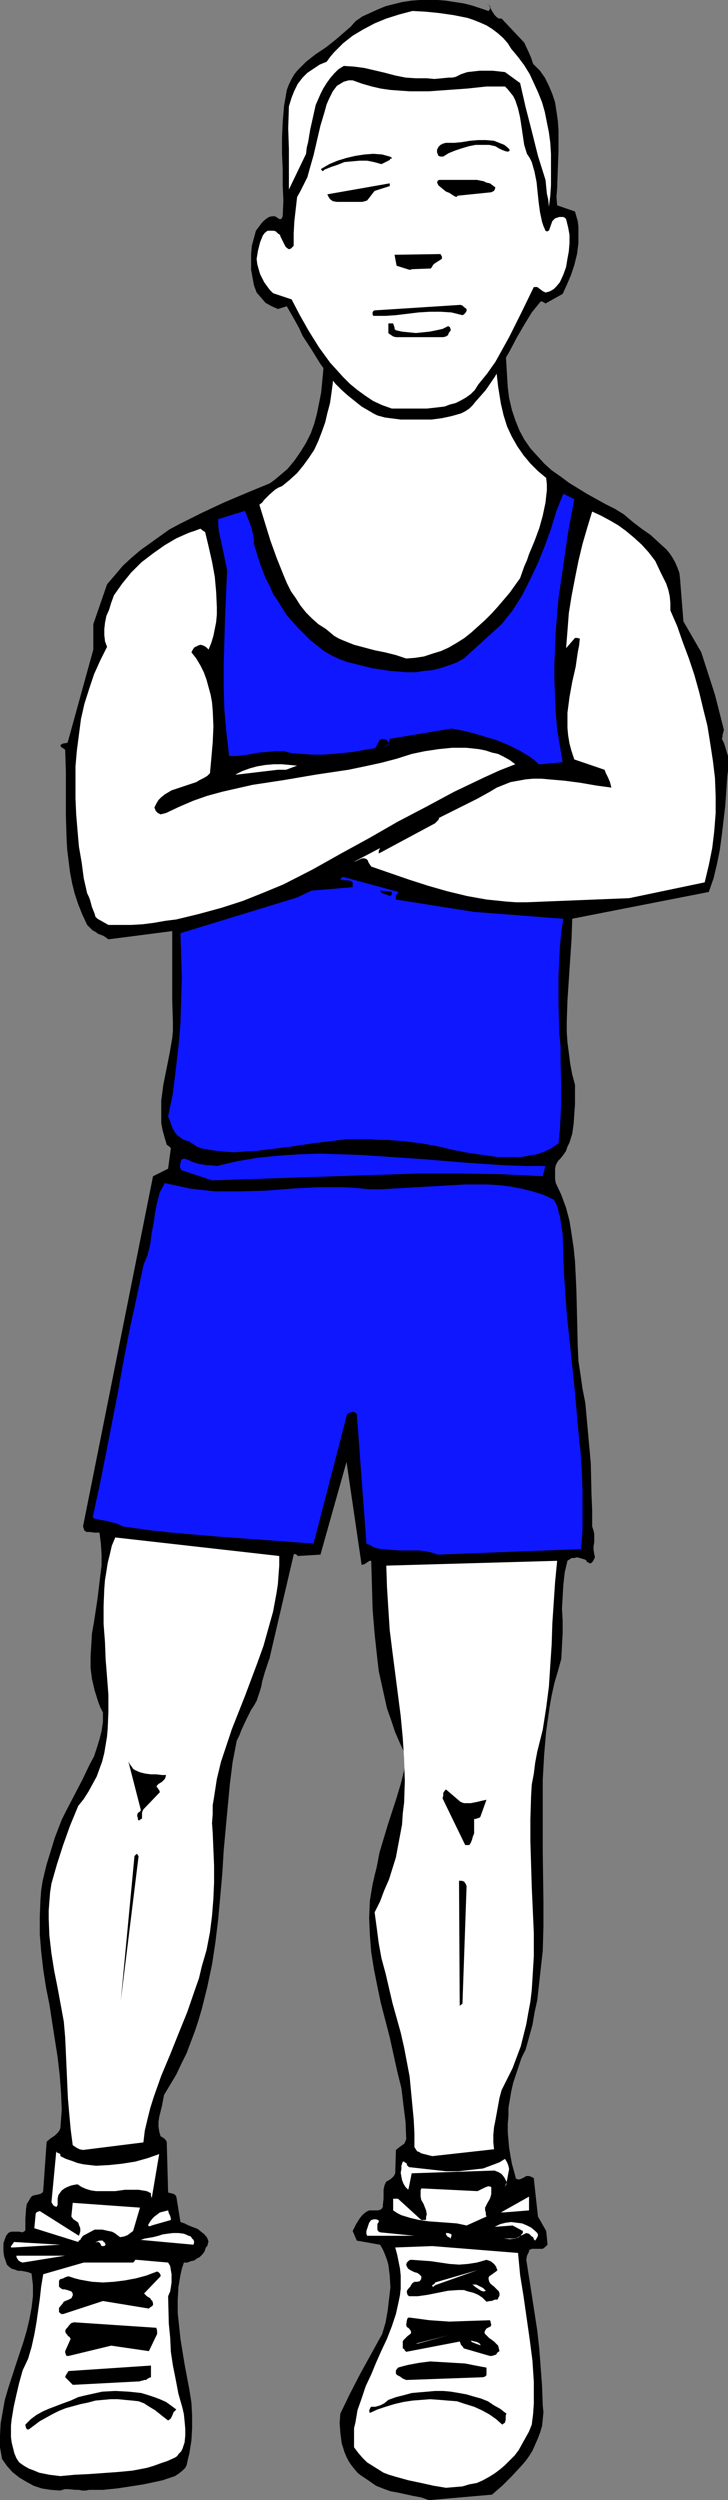 <?xml version="1.0" encoding="UTF-8" standalone="no"?>
<svg
   version="1.0"
   width="45.35mm"
   height="155.668mm"
   id="svg54"
   sodipodi:docname="Athlete 02.wmf"
   xmlns:inkscape="http://www.inkscape.org/namespaces/inkscape"
   xmlns:sodipodi="http://sodipodi.sourceforge.net/DTD/sodipodi-0.dtd"
   xmlns="http://www.w3.org/2000/svg"
   xmlns:svg="http://www.w3.org/2000/svg">
  <rect width="100%" height="100%" fill="#808080" stroke="none"/>
  <sodipodi:namedview
     id="namedview54"
     pagecolor="#ffffff"
     bordercolor="#000000"
     borderopacity="0.25"
     inkscape:showpageshadow="2"
     inkscape:pageopacity="0.0"
     inkscape:pagecheckerboard="0"
     inkscape:deskcolor="#d1d1d1"
     inkscape:document-units="mm" />
  <defs
     id="defs1">
    <pattern
       id="WMFhbasepattern"
       patternUnits="userSpaceOnUse"
       width="6"
       height="6"
       x="0"
       y="0" />
  </defs>
  <path
     style="fill:#000000;fill-opacity:1;fill-rule:evenodd;stroke:none"
     d="m 100.968,588.353 14.862,-1.293 2.423,-2.101 2.262,-2.262 2.1,-2.262 1.131,-1.293 0.808,-1.131 0.808,-1.293 0.646,-1.454 0.646,-1.454 0.485,-1.293 0.485,-1.616 0.162,-1.616 0.162,-1.616 -0.162,-1.616 -0.162,-4.525 -0.323,-4.363 -0.323,-4.363 -0.485,-4.363 -1.292,-8.403 -1.292,-8.241 0.162,-0.97 0.323,-0.646 0.162,-0.323 v -0.162 -0.162 l 0.323,-0.162 0.323,-0.162 h 1.292 0.485 0.485 0.323 l 0.646,-0.485 0.485,-0.485 -0.323,-3.232 -1.939,-3.393 -0.969,-8.888 v -0.162 l -0.323,-0.162 -0.323,-0.162 -0.485,-0.162 h -0.323 -0.323 l -0.808,0.485 -0.808,0.323 h -0.323 l -0.485,-0.162 -0.969,-3.555 -0.323,-1.778 -0.323,-1.939 -0.162,-1.778 -0.162,-1.939 v -1.939 l 0.162,-1.778 v -1.939 l 0.323,-1.939 0.323,-1.939 0.485,-2.101 0.646,-1.939 0.646,-1.939 0.646,-1.939 0.969,-1.939 0.808,-2.909 0.808,-2.909 0.485,-2.909 0.646,-2.909 0.646,-5.817 0.646,-5.817 0.162,-5.817 v -5.817 l -0.162,-11.473 v -11.473 -5.656 l 0.323,-5.817 0.485,-5.656 0.808,-5.656 0.485,-2.747 0.646,-2.909 0.808,-2.747 0.808,-2.909 0.162,-3.07 0.162,-3.07 v -2.909 l -0.162,-2.747 0.162,-2.909 0.162,-2.747 0.323,-2.909 0.646,-2.747 0.485,-0.323 0.485,-0.323 h 0.646 l 0.646,-0.162 0.646,0.162 0.485,0.162 0.646,0.162 0.485,0.323 v 0.162 0.162 h 0.162 0.162 l 0.162,0.162 0.323,0.162 0.323,-0.162 0.323,-0.323 0.162,-0.323 0.323,-0.646 -0.162,-0.808 -0.162,-0.97 v -0.808 l 0.162,-0.97 v -1.939 l -0.162,-0.808 -0.323,-0.97 v -3.878 l -0.162,-3.717 -0.162,-7.272 -0.646,-7.11 -0.646,-7.11 -0.646,-3.232 -0.485,-3.393 -0.485,-3.232 -0.162,-3.393 -0.162,-6.787 -0.162,-6.625 -0.162,-3.393 -0.162,-3.232 -0.323,-3.232 -0.485,-3.232 -0.485,-3.07 -0.808,-3.07 -1.131,-3.07 -1.292,-2.747 -0.162,-0.97 v -0.808 -0.808 -0.808 l 0.162,-0.808 0.323,-0.646 0.323,-0.485 0.485,-0.485 0.646,-0.808 0.646,-0.97 0.323,-0.97 0.485,-0.97 0.646,-2.101 0.323,-2.262 0.162,-2.424 0.162,-2.262 v -2.262 -2.262 l -0.646,-2.424 -0.485,-2.585 -0.323,-2.585 -0.323,-2.424 -0.162,-2.424 v -2.424 l 0.162,-5.009 0.323,-4.848 0.323,-4.848 0.323,-4.848 0.162,-4.686 32.148,-6.302 1.131,-3.232 0.808,-3.393 0.646,-3.232 0.485,-3.555 0.808,-6.948 0.485,-6.948 0.162,-1.293 v -2.262 -1.131 l -0.323,-0.97 -0.323,-1.131 -0.323,-0.97 -0.485,-0.97 0.162,-0.485 v -0.485 l 0.162,-0.485 0.162,-0.646 -2.1,-8.241 -3.231,-10.019 -4.2,-7.272 -0.808,-10.18 -0.162,-1.293 -0.485,-1.293 -0.485,-1.131 -0.646,-1.131 -0.646,-0.97 -0.808,-0.97 -1.777,-1.616 -1.939,-1.778 -2.1,-1.454 -2.1,-1.616 -2.1,-1.778 -2.1,-1.293 -2.262,-1.131 -4.362,-2.424 -4.2,-2.585 -1.939,-1.454 -2.1,-1.454 -1.777,-1.616 -1.615,-1.778 -1.615,-1.778 -1.454,-2.101 -1.131,-2.101 -0.969,-2.424 -0.808,-2.424 -0.646,-2.747 -0.323,-2.585 -0.162,-2.585 -0.162,-2.747 -0.162,-2.585 -0.162,-2.424 -0.485,-2.585 -0.485,-2.262 -0.808,-2.262 -2.262,1.293 -2.262,1.131 -2.262,0.97 -2.423,0.646 -2.423,0.646 -2.585,0.485 -2.423,0.323 -2.585,0.162 h -2.746 -2.585 l -5.331,-0.323 -5.331,-0.646 -5.17,-0.808 -0.323,4.848 -0.323,5.009 -0.485,5.009 -0.485,2.424 -0.485,2.424 -0.646,2.424 -0.808,2.262 -1.131,2.262 -1.292,2.101 -1.454,2.101 -1.615,1.939 -2.1,1.778 -0.969,0.808 -1.131,0.808 -5.493,2.262 -5.331,2.262 -5.17,2.424 -5.17,2.585 -2.423,1.293 -2.262,1.616 -2.262,1.616 -2.262,1.616 -2.1,1.778 -2.1,1.939 -1.777,2.101 -1.939,2.262 -3.231,9.372 v 5.979 l -5.977,21.653 -0.162,0.323 h -0.162 l -0.969,0.162 -0.162,0.162 -0.323,0.162 0.162,0.485 0.323,0.162 0.646,0.485 0.162,5.171 v 5.171 5.171 l 0.162,5.333 0.162,2.747 0.323,2.585 0.323,2.585 0.485,2.585 0.646,2.585 0.808,2.424 0.969,2.424 1.131,2.424 0.646,0.646 0.646,0.646 0.646,0.323 0.646,0.485 1.292,0.485 1.131,0.808 15.024,-1.939 v 10.665 5.494 l 0.162,5.333 v 1.939 l -0.162,1.778 -0.646,3.717 -1.454,7.272 -0.485,3.717 v 1.778 1.778 1.778 l 0.323,1.616 0.485,1.778 0.485,1.616 0.646,0.485 0.323,0.323 v 0 l -0.646,4.848 -3.554,1.778 -16.478,82.411 0.162,0.485 0.162,0.485 0.485,0.323 h 0.646 l 1.292,0.162 h 1.131 l 0.323,2.585 0.162,2.585 v 2.585 l -0.323,2.585 -0.646,5.332 -0.808,5.333 -0.485,2.747 -0.162,2.747 -0.162,2.585 v 2.747 l 0.323,2.585 0.646,2.747 0.808,2.585 0.485,1.293 0.646,1.293 v 2.262 l -0.323,2.101 -0.485,1.939 -0.646,2.101 -0.646,1.939 -0.969,1.778 -1.777,3.717 -1.939,3.717 -1.939,3.717 -0.969,1.939 -0.808,2.101 -0.808,2.101 -0.646,2.101 -0.646,2.101 -0.646,2.101 -0.485,1.939 -0.485,2.101 -0.323,2.101 -0.162,2.101 -0.162,4.04 v 4.201 l 0.323,4.04 0.485,4.201 0.646,4.201 0.808,4.04 0.646,4.201 1.292,8.241 0.485,4.201 0.323,4.201 0.162,4.04 -0.323,4.201 -0.162,0.485 -0.323,0.485 -0.808,0.808 -0.969,0.646 -0.969,0.808 -0.808,11.473 v 0.162 l -0.162,0.323 -0.485,0.323 -0.646,0.162 -0.808,0.162 -0.485,0.162 -0.323,0.323 -0.485,0.808 -0.485,0.808 -0.162,1.131 -0.162,2.262 v 2.262 0.323 0.162 l -0.323,0.323 -0.485,0.162 -0.646,-0.162 H 3.231 2.585 l -0.646,0.323 -0.485,0.646 -0.323,0.808 -0.323,0.97 v 0.97 0.97 l 0.162,1.131 0.323,0.97 0.323,0.97 0.485,0.485 0.646,0.485 0.646,0.162 0.808,0.323 h 0.808 l 1.615,0.323 0.808,0.323 0.323,2.747 v 2.585 l -0.323,2.747 -0.485,2.585 -0.646,2.747 -0.808,2.747 -1.777,5.333 -1.777,5.494 -0.808,2.747 -0.485,2.747 -0.485,2.747 L 0,573.164 v 2.747 l 0.485,2.747 1.131,1.616 1.292,1.454 1.615,1.293 1.615,0.97 1.777,0.97 1.939,0.646 2.1,0.323 2.262,0.162 0.969,-0.323 h 0.808 l 1.777,0.162 h 0.808 l 0.808,0.162 h 0.808 l 0.808,-0.162 h 3.231 l 3.231,-0.323 3.231,-0.485 3.069,-0.485 3.069,-0.646 1.454,-0.323 1.454,-0.485 1.454,-0.485 0.969,-0.646 0.969,-0.808 0.485,-0.485 0.323,-0.646 0.323,-1.454 0.323,-1.293 0.485,-3.07 0.162,-2.909 v -2.909 l -0.162,-3.07 -0.485,-3.07 -1.131,-5.979 -0.969,-5.979 -0.323,-3.07 -0.323,-3.07 v -2.909 l 0.162,-3.07 0.485,-2.909 0.323,-1.454 0.485,-1.454 h 0.808 l 0.808,-0.323 0.808,-0.162 0.646,-0.485 0.646,-0.323 0.646,-0.646 0.485,-0.646 0.323,-0.97 0.323,-0.323 0.162,-0.485 v -0.323 l 0.162,-0.162 -0.323,-0.97 -0.646,-0.808 -0.808,-0.646 -0.808,-0.646 -2.1,-0.808 -0.969,-0.485 -0.969,-0.323 -0.969,-5.979 -0.162,-0.162 v -0.162 l -0.485,-0.323 -1.292,-0.323 -0.323,-11.958 -0.323,-0.485 -0.323,-0.323 -0.808,-0.485 -0.323,-1.131 -0.162,-1.131 v -1.131 l 0.162,-1.131 0.646,-2.585 0.485,-2.585 1.454,-2.424 1.454,-2.424 1.131,-2.424 1.292,-2.585 0.969,-2.585 0.969,-2.585 0.808,-2.424 0.808,-2.747 1.292,-5.171 1.131,-5.333 0.808,-5.333 0.646,-5.332 0.485,-5.333 0.485,-5.494 0.323,-5.333 0.485,-5.332 0.485,-5.171 0.485,-5.171 0.646,-5.171 0.969,-5.009 0.646,-1.293 0.485,-1.293 1.131,-2.424 1.131,-2.262 0.646,-0.97 0.646,-1.131 0.808,-2.424 0.323,-1.131 0.162,-0.97 0.646,-2.262 0.646,-1.939 0.162,-0.485 0.162,-0.485 0.162,-0.323 v -0.162 l 5.654,-24.239 0.162,-0.162 h 0.162 l 0.323,0.162 0.323,0.323 5.331,-0.323 6.139,-21.815 3.554,24.239 0.646,-0.162 0.485,-0.323 0.485,-0.323 0.323,-0.162 h 0.323 l 0.162,5.656 0.162,5.817 0.485,5.817 0.646,5.979 0.323,2.747 0.646,2.909 0.646,2.909 0.646,2.909 0.969,2.747 0.969,2.909 1.131,2.585 1.292,2.747 -0.162,1.778 -0.162,1.778 -0.808,3.232 -0.969,3.232 -2.1,6.464 -0.969,3.232 -0.969,3.232 -0.646,3.393 -0.485,1.939 -0.485,2.101 -0.323,1.939 -0.323,1.939 -0.162,4.04 0.162,4.04 0.323,4.04 0.646,4.04 0.808,4.04 0.808,3.878 2.1,8.08 1.777,8.08 0.969,3.878 0.485,4.04 0.485,3.878 0.162,4.04 -0.162,0.485 -0.162,0.323 -0.162,0.323 -0.485,0.323 -0.646,0.485 -0.808,0.646 -0.162,5.494 -0.162,0.323 -0.162,0.323 -0.485,0.485 -0.646,0.485 -0.646,0.323 -0.323,0.646 -0.162,0.485 -0.162,0.808 v 2.101 l -0.162,1.454 v 0.485 l -0.323,0.485 -0.323,0.162 -0.485,0.162 h -1.131 -0.969 l -0.646,0.323 -0.646,0.485 -0.485,0.485 -0.485,0.646 -0.808,1.293 -0.808,1.616 0.969,2.262 5.493,0.97 0.646,1.131 0.485,1.131 0.485,1.293 0.323,1.131 0.162,1.293 0.162,1.293 0.162,2.747 -0.323,2.747 -0.323,2.747 -0.485,2.747 -0.808,2.747 -2.585,4.686 -2.585,4.686 -2.423,4.686 -2.262,4.686 -0.162,2.262 0.162,2.262 0.323,2.424 0.646,2.101 0.485,1.131 0.485,0.97 0.646,0.97 0.646,0.808 0.808,0.97 0.808,0.646 0.969,0.646 0.969,0.646 1.615,1.131 1.615,0.646 1.777,0.646 1.777,0.323 3.716,0.808 1.777,0.323 z"
     id="path1" />
  <path
     style="fill:#ffffff;fill-opacity:1;fill-rule:evenodd;stroke:none"
     d="m 105.006,585.445 1.939,-0.162 1.939,-0.162 1.615,-0.485 1.777,-0.323 1.454,-0.646 1.454,-0.808 1.292,-0.808 1.292,-0.97 1.131,-0.97 1.131,-1.131 1.131,-1.131 0.969,-1.293 0.808,-1.454 0.808,-1.454 0.808,-1.454 0.646,-1.616 0.323,-2.585 0.162,-2.424 v -2.585 -2.424 l -0.323,-5.009 -0.646,-5.009 -1.454,-10.18 -0.808,-5.009 -0.485,-5.171 -20.194,-1.616 -8.724,0.323 0.485,1.778 0.323,1.616 0.323,1.616 0.162,1.616 v 1.454 1.616 l -0.162,1.454 -0.323,1.616 -0.646,2.909 -0.969,2.909 -1.131,2.909 -1.292,2.747 -1.292,2.909 -1.131,2.747 -1.292,2.747 -0.969,2.909 -0.969,2.747 -0.485,2.909 -0.323,1.293 v 1.616 1.454 1.454 l 0.969,1.293 0.969,1.131 1.131,1.131 1.292,0.808 1.292,0.808 1.292,0.808 1.292,0.485 1.615,0.485 2.908,0.808 3.069,0.646 2.908,0.646 z"
     id="path2" />
  <path
     style="fill:#ffffff;fill-opacity:1;fill-rule:evenodd;stroke:none"
     d="m 14.216,582.698 3.393,-0.323 3.393,-0.162 6.785,-0.485 3.393,-0.323 3.393,-0.646 1.615,-0.485 1.777,-0.646 1.454,-0.485 1.777,-0.808 0.485,-0.323 0.485,-0.646 0.485,-0.485 0.323,-0.646 0.485,-1.454 0.162,-1.616 v -1.616 l -0.162,-1.778 -0.162,-1.616 -0.323,-1.454 -0.969,-3.393 -0.646,-3.393 -0.646,-3.232 -0.485,-3.232 -0.162,-3.393 -0.323,-3.232 -0.162,-6.464 0.485,-1.131 0.162,-0.97 0.162,-1.131 v -0.97 -0.97 l -0.162,-0.97 -0.162,-0.97 -0.485,-0.808 -7.431,-0.646 h -0.323 l -0.162,0.323 -0.162,0.162 -0.162,0.162 H 31.017 19.709 l -9.531,2.747 -0.485,2.909 -0.323,2.909 -0.808,5.656 -0.485,2.747 -0.646,2.909 -0.808,2.747 -1.292,2.747 -0.808,2.909 -0.646,2.747 -0.646,2.909 -0.485,2.909 -0.162,1.454 v 1.454 1.293 l 0.162,1.293 0.323,1.293 0.323,1.293 0.485,1.131 0.646,0.97 1.131,0.808 1.131,0.646 1.292,0.485 1.131,0.485 2.423,0.485 z"
     id="path3" />
  <path
     style="fill:#000000;fill-opacity:1;fill-rule:evenodd;stroke:none"
     d="m 6.785,571.709 1.292,-0.97 1.292,-0.97 1.454,-0.808 1.454,-0.808 1.615,-0.808 1.615,-0.646 1.777,-0.485 1.777,-0.485 1.615,-0.323 1.777,-0.485 3.554,-0.323 h 1.777 l 1.615,0.162 1.777,0.162 1.454,0.162 1.292,0.485 0.969,0.646 1.615,0.97 1.615,1.293 1.454,1.131 0.485,-0.323 0.162,-0.162 0.323,-0.646 0.323,-0.808 0.323,-0.323 0.323,-0.323 -1.292,-0.97 -1.131,-0.808 -1.454,-0.646 -1.292,-0.485 -1.454,-0.485 -1.615,-0.485 -1.454,-0.162 -1.615,-0.162 -3.069,-0.162 -3.069,0.162 -1.454,0.323 -1.454,0.323 -1.454,0.323 -1.292,0.323 -1.777,0.808 -1.777,0.646 -3.393,1.293 -1.454,0.646 -1.454,0.808 -1.292,0.97 -1.292,1.293 v 0.162 l 0.162,0.646 0.162,0.162 v 0.162 h 0.162 z"
     id="path4" />
  <path
     style="fill:#000000;fill-opacity:1;fill-rule:evenodd;stroke:none"
     d="m 118.9,570.093 0.162,-0.646 v -0.97 l 0.162,-0.485 -1.454,-1.131 -1.454,-0.808 -1.454,-0.97 -1.615,-0.646 -1.777,-0.485 -1.615,-0.485 -1.777,-0.323 -1.939,-0.323 -1.777,-0.162 h -1.939 l -1.777,0.162 -1.939,0.162 -1.777,0.162 -1.777,0.485 -1.939,0.485 -1.777,0.646 -0.969,0.808 -0.969,0.485 -1.131,0.323 h -0.969 l -0.162,0.162 -0.162,0.323 -0.162,0.485 0.162,0.485 1.777,-0.808 1.939,-0.646 2.1,-0.646 2.1,-0.485 2.1,-0.323 2.1,-0.162 2.1,-0.162 2.262,0.162 1.939,0.162 2.1,0.162 1.939,0.646 2.1,0.646 1.777,0.808 1.777,0.97 1.615,1.131 1.454,1.293 z"
     id="path5" />
  <path
     style="fill:#000000;fill-opacity:1;fill-rule:evenodd;stroke:none"
     d="m 17.447,561.206 15.509,-0.808 0.323,-0.162 h 0.323 l 0.323,-0.162 H 34.41 l 0.162,-0.162 0.485,-0.323 0.485,-0.162 v -2.747 l -19.386,1.293 -0.162,0.162 -0.162,0.323 -0.323,0.485 -0.162,0.485 1.777,1.778 z"
     id="path6" />
  <path
     style="fill:#000000;fill-opacity:1;fill-rule:evenodd;stroke:none"
     d="m 95.637,560.075 18.093,-0.646 0.485,-0.162 0.162,-0.162 0.162,-0.162 v -0.323 -0.646 -0.808 l -2.585,-0.485 -2.423,-0.485 -2.746,-0.162 -2.746,-0.162 -2.746,-0.162 -2.585,0.323 -2.585,0.485 -1.292,0.323 -1.131,0.323 -0.485,0.646 v 0.323 0.485 l 0.323,0.323 0.646,0.323 0.646,0.485 z"
     id="path7" />
  <path
     style="fill:#ffffff;fill-opacity:1;fill-rule:evenodd;stroke:none"
     d="m 20.194,559.105 6.3,-0.485 z"
     id="path8" />
  <path
     style="fill:#000000;fill-opacity:1;fill-rule:evenodd;stroke:none"
     d="m 16.155,554.419 10.016,-2.424 8.885,1.293 1.939,-4.04 v -0.646 l -0.162,-0.808 -19.386,-1.293 -0.646,0.162 -0.485,0.485 -0.485,0.646 -0.323,0.323 -0.162,0.485 0.162,0.485 0.323,0.323 0.162,0.323 0.323,0.162 0.323,0.485 -1.292,2.909 v 0.323 l 0.162,0.485 0.162,0.323 h 0.162 z"
     id="path9" />
  <path
     style="fill:#000000;fill-opacity:1;fill-rule:evenodd;stroke:none"
     d="m 115.83,554.419 0.485,-0.162 0.485,-0.162 0.323,-0.485 0.485,-0.323 -0.162,-0.646 -0.162,-0.646 -0.485,-0.485 -0.485,-0.485 -0.646,-0.485 -0.485,-0.323 -0.969,-0.97 -0.162,-0.323 0.162,-0.485 0.323,-0.485 0.323,-0.162 0.323,-0.162 0.323,-0.162 0.162,-0.323 -0.162,-0.646 v -0.162 l -0.162,-0.323 -4.846,0.162 -4.685,0.162 -4.685,-0.323 -2.423,-0.323 -2.423,-0.323 -0.323,0.162 -0.162,0.485 -0.162,1.131 0.162,0.485 0.323,0.162 0.323,0.323 0.323,0.485 v 0.485 l -0.162,0.162 -0.646,0.485 -0.646,0.646 -0.323,0.323 -0.162,0.323 v 1.616 l 0.323,0.162 0.162,0.323 0.323,0.323 12.601,-2.424 0.323,0.808 0.323,0.323 0.323,0.485 6.139,1.778 z"
     id="path10" />
  <path
     style="fill:#ffffff;fill-opacity:1;fill-rule:evenodd;stroke:none"
     d="m 98.383,551.51 7.108,-1.939 -7.593,1.939 z"
     id="path11" />
  <path
     style="fill:#ffffff;fill-opacity:1;fill-rule:evenodd;stroke:none"
     d="m 113.084,551.995 v -0.323 l -0.162,-0.162 -0.485,-0.323 -1.292,-0.323 h -0.323 l 0.162,0.162 0.162,0.162 0.485,0.162 0.323,0.162 0.485,0.162 0.485,0.162 z"
     id="path12" />
  <path
     style="fill:#000000;fill-opacity:1;fill-rule:evenodd;stroke:none"
     d="m 14.862,544.562 9.37,-3.07 10.824,1.778 0.323,-0.323 0.323,-0.162 0.323,-0.323 v -0.485 l -0.162,-0.485 -0.323,-0.323 -0.162,-0.323 -0.808,-0.485 -0.323,-0.323 -0.323,-0.323 3.877,-4.04 v -0.323 l -0.162,-0.323 -0.323,-0.323 -0.323,-0.162 -2.585,0.97 -2.423,0.646 -2.585,0.485 -2.585,0.323 -2.585,0.162 -2.585,-0.162 -2.746,-0.485 -1.292,-0.323 -1.454,-0.485 -0.646,0.162 -0.646,0.323 -0.485,0.162 h -0.162 v 0 l -0.162,0.162 -0.162,0.323 v 0.808 0.485 l 0.323,0.323 0.485,0.323 h 0.485 l 0.646,0.162 0.485,0.162 0.485,0.162 0.323,0.485 v 0.485 l -0.323,0.646 -0.646,0.323 -0.808,0.323 -0.323,0.162 -0.323,0.485 -0.808,0.97 v 0.323 0.646 l 0.323,0.323 0.323,0.162 z"
     id="path13" />
  <path
     style="fill:#000000;fill-opacity:1;fill-rule:evenodd;stroke:none"
     d="m 115.346,541.492 h 0.323 l 0.485,-0.162 0.323,-0.162 h 0.646 l 0.162,-0.323 0.162,-0.323 0.162,-0.323 v -0.485 l -0.162,-0.485 -0.323,-0.323 -0.808,-0.808 -0.808,-0.646 -0.323,-0.485 -0.162,-0.646 v -0.323 l 0.162,-0.323 0.485,-0.323 0.646,-0.485 0.485,-0.323 0.323,-0.323 -0.162,-0.323 -0.162,-0.485 -0.485,-0.646 -0.808,-0.646 -0.969,-0.323 -1.131,0.323 -1.131,0.323 -2.1,0.323 -2.1,0.162 -2.262,-0.162 -4.362,-0.646 -2.262,-0.162 -2.262,-0.162 h -0.323 l -0.323,0.162 -0.485,0.485 -0.162,0.485 0.162,0.485 0.323,0.485 0.485,0.323 0.969,0.485 0.646,0.162 0.485,0.323 0.485,0.485 v 0.323 0.323 l -0.162,0.162 -0.162,0.323 -0.646,0.162 h -0.646 l -0.485,0.323 -0.323,0.485 -0.162,0.323 -0.323,0.323 -0.485,0.646 v 0.485 l 0.162,0.485 0.323,0.323 h 1.131 0.969 l 2.262,-0.323 2.423,-0.485 2.423,-0.485 2.423,-0.162 h 1.292 l 0.969,0.323 1.292,0.323 1.131,0.485 0.969,0.646 0.969,0.97 z"
     id="path14" />
  <path
     style="fill:#ffffff;fill-opacity:1;fill-rule:evenodd;stroke:none"
     d="m 114.376,539.068 -0.646,-0.646 -0.646,-0.323 -0.969,-0.485 h -0.969 l 0.323,0.162 0.323,0.323 0.969,0.646 0.485,0.323 0.485,0.162 h 0.323 z"
     id="path15" />
  <path
     style="fill:#ffffff;fill-opacity:1;fill-rule:evenodd;stroke:none"
     d="m 102.422,537.775 10.016,-3.555 -10.016,2.909 v 0.162 l -0.162,0.162 -0.485,0.323 v 0.323 0 h 0.323 z"
     id="path16" />
  <path
     style="fill:#ffffff;fill-opacity:1;fill-rule:evenodd;stroke:none"
     d="M 5.331,532.443 15.347,530.827 H 3.877 v 0.323 l 0.162,0.323 0.323,0.485 0.485,0.323 z"
     id="path17" />
  <path
     style="fill:#ffffff;fill-opacity:1;fill-rule:evenodd;stroke:none"
     d="M 3.231,528.888 14.216,528.241 3.231,527.595 v 0.162 l -0.162,0.162 -0.323,0.485 -0.162,0.162 v 0.323 h 0.323 z"
     id="path18" />
  <path
     style="fill:#ffffff;fill-opacity:1;fill-rule:evenodd;stroke:none"
     d="m 24.555,528.565 0.323,-0.323 v -0.162 h -0.162 v -0.162 -0.162 l -0.323,-0.162 -0.162,-0.323 h -0.808 l -0.485,0.162 -0.485,0.323 0.485,-0.162 h 0.162 l 0.323,0.162 0.162,0.162 0.323,0.646 h 0.323 z"
     id="path19" />
  <path
     style="fill:#ffffff;fill-opacity:1;fill-rule:evenodd;stroke:none"
     d="m 45.557,528.241 0.162,-0.646 -0.162,-0.485 -0.323,-0.323 -0.323,-0.485 -0.485,-0.162 -1.131,-0.485 -1.292,-0.162 h -1.292 l -1.292,0.162 -1.131,0.162 -0.969,0.323 -0.646,0.162 -0.646,0.162 -0.969,0.162 -0.969,0.162 -0.969,0.323 z"
     id="path20" />
  <path
     style="fill:#ffffff;fill-opacity:1;fill-rule:evenodd;stroke:none"
     d="m 18.578,527.272 0.323,-0.162 0.162,-0.323 0.485,-0.646 2.746,-1.454 h 1.777 l 1.454,0.323 0.808,0.162 0.646,0.323 0.646,0.485 0.646,0.485 0.969,-0.162 0.808,-0.323 0.646,-0.485 0.646,-0.485 1.615,-5.494 -15.832,-1.131 -0.323,3.232 0.485,0.646 0.485,0.323 0.485,0.323 0.162,0.162 0.162,0.485 0.323,0.808 v 0.808 l -0.323,0.97 -9.208,-5.817 -0.485,0.162 -0.323,0.162 -0.162,0.323 -0.323,3.393 10.339,3.232 z"
     id="path21" />
  <path
     style="fill:#ffffff;fill-opacity:1;fill-rule:evenodd;stroke:none"
     d="m 126.331,526.787 0.323,-0.646 v -0.323 l -0.162,-0.323 -0.485,-0.485 -0.969,-0.808 -0.969,-0.485 -1.131,-0.485 -1.292,-0.162 -1.292,-0.162 -1.292,0.162 -1.292,0.323 -1.292,0.646 4.2,-0.323 2.423,1.293 v 0.485 l -0.323,0.323 -0.162,0.323 -0.485,0.323 -0.323,0.162 -0.969,0.162 h -1.131 -1.131 l 1.454,0.162 1.292,-0.162 1.292,-0.646 1.292,-0.646 0.646,0.162 0.485,0.485 0.162,0.162 0.323,0.162 0.162,0.485 0.162,0.162 0.162,0.162 v 0 z"
     id="path22" />
  <path
     style="fill:#ffffff;fill-opacity:1;fill-rule:evenodd;stroke:none"
     d="m 106.137,526.625 0.162,-0.485 v -0.323 l -0.323,-0.162 -0.485,-0.162 h -0.485 v 0.323 l 0.323,0.485 0.323,0.162 0.485,0.323 z"
     id="path23" />
  <path
     style="fill:#ffffff;fill-opacity:1;fill-rule:evenodd;stroke:none"
     d="m 86.913,526.141 h 10.662 l -8.077,-0.808 -0.323,-0.162 -0.162,-0.162 -0.162,-0.323 v -0.485 -0.808 l 0.162,-0.323 0.162,-0.162 v -0.323 l -0.162,-0.162 -0.485,-0.162 h -0.485 l -0.646,0.162 -0.485,0.646 -0.323,0.97 -0.323,0.97 v 0.646 l 0.162,0.485 z"
     id="path24" />
  <path
     style="fill:#ffffff;fill-opacity:1;fill-rule:evenodd;stroke:none"
     d="m 35.702,523.717 4.523,-1.293 v -0.323 l -0.162,-0.646 -0.323,-0.646 -0.162,-0.646 -0.646,0.162 -0.646,0.162 -0.646,0.162 -0.646,0.485 -0.646,0.485 -0.485,0.485 -0.485,0.646 -0.485,0.808 v 0.162 l 0.162,0.162 h 0.162 0.162 z"
     id="path25" />
  <path
     style="fill:#ffffff;fill-opacity:1;fill-rule:evenodd;stroke:none"
     d="m 109.853,523.717 4.685,-2.101 -0.162,-0.485 v -0.485 l -0.162,-0.485 v -0.646 l 0.485,-0.97 0.646,-1.131 0.162,-0.485 0.162,-0.646 v -0.808 -0.808 l -0.485,-0.162 h -0.323 l -0.808,0.323 -1.615,0.808 -13.247,-0.646 -0.162,0.485 v 0.485 0.97 l 0.162,0.808 0.485,0.808 0.323,0.808 0.323,0.808 0.162,0.97 -0.162,0.485 v 0.646 l -0.162,0.162 h -0.323 -0.646 l -5.493,-5.009 h -1.131 v 2.747 l 0.969,0.646 0.969,0.485 2.1,0.646 2.1,0.485 2.262,0.323 2.262,0.162 2.262,0.162 2.1,0.162 z"
     id="path26" />
  <path
     style="fill:#ffffff;fill-opacity:1;fill-rule:evenodd;stroke:none"
     d="m 118.576,520.647 5.977,-0.485 v -3.232 l -6.623,3.717 z"
     id="path27" />
  <path
     style="fill:#ffffff;fill-opacity:1;fill-rule:evenodd;stroke:none"
     d="m 13.57,518.869 v -1.454 l 0.162,-0.808 0.323,-0.485 0.485,-0.646 0.646,-0.485 0.646,-0.323 0.808,-0.323 0.646,-0.162 0.969,-0.162 0.969,0.646 1.131,0.485 1.131,0.323 1.131,0.162 h 2.262 2.262 l 2.262,-0.323 h 1.131 0.969 1.131 l 0.969,0.162 0.969,0.162 0.969,0.485 v 0.162 0.485 l 0.162,0.323 v 0.323 l 1.777,-10.503 -2.746,0.97 -2.908,0.808 -3.069,0.485 -3.069,0.323 -3.069,0.162 -1.454,-0.162 -1.454,-0.162 -1.454,-0.323 -1.292,-0.485 -1.454,-0.485 -1.292,-0.646 v -0.323 -0.162 l -0.323,-0.162 -0.323,-0.162 h -0.162 l -0.162,-0.323 -1.131,11.958 v 0 l 0.162,0.323 0.323,0.485 0.323,0.162 0.323,0.162 0.162,-0.162 z"
     id="path28" />
  <path
     style="fill:#ffffff;fill-opacity:1;fill-rule:evenodd;stroke:none"
     d="m 96.283,514.668 0.646,-3.232 19.547,-0.646 0.323,0.162 0.485,0.162 0.808,0.485 0.646,0.808 0.485,0.97 v 0.323 0.323 l -0.162,0.323 -0.162,0.323 0.485,-1.616 0.323,-1.778 0.162,-0.808 -0.162,-0.808 -0.323,-0.808 -0.485,-0.808 -1.292,0.808 -1.292,0.485 -1.292,0.485 -1.292,0.485 -1.454,0.162 -1.454,0.162 -2.908,0.323 h -2.908 l -2.908,-0.323 -5.816,-0.646 -0.162,-0.162 -0.162,-0.162 -0.162,-0.162 v -0.323 l -0.485,-0.323 -0.162,-0.162 h -0.323 l -0.323,0.97 v 0.808 l -0.162,0.808 0.162,0.97 0.162,0.808 0.323,0.808 0.485,0.808 0.646,0.646 z"
     id="path29" />
  <path
     style="fill:#ffffff;fill-opacity:1;fill-rule:evenodd;stroke:none"
     d="m 101.775,507.396 14.539,-1.616 -0.162,-1.616 v -1.778 l 0.162,-1.778 0.323,-1.616 0.646,-3.555 0.323,-1.778 0.485,-1.778 1.292,-2.585 1.292,-2.585 0.969,-2.585 0.969,-2.585 0.646,-2.585 0.646,-2.585 0.485,-2.747 0.485,-2.585 0.323,-2.747 0.162,-2.585 0.323,-5.332 v -5.494 l -0.485,-10.827 -0.162,-5.332 -0.162,-5.333 v -5.333 l 0.162,-5.332 0.162,-2.747 0.485,-2.585 0.323,-2.585 0.485,-2.585 0.646,-2.585 0.646,-2.585 0.808,-5.171 0.646,-5.009 0.323,-5.009 0.323,-4.848 0.162,-5.009 0.323,-4.848 0.323,-4.848 0.485,-5.009 -40.226,1.131 0.162,5.009 0.323,5.171 0.323,5.009 0.646,5.171 0.646,5.009 0.646,5.009 0.646,5.009 0.485,5.171 0.323,5.009 0.162,5.171 -0.162,5.009 -0.323,2.585 -0.162,2.585 -0.485,2.585 -0.485,2.585 -0.485,2.585 -0.808,2.585 -0.808,2.585 -1.131,2.585 -0.969,2.585 -1.292,2.585 0.485,3.555 0.485,3.717 0.646,3.555 0.969,3.555 1.615,6.948 1.939,6.948 0.808,3.555 0.646,3.393 0.646,3.393 0.323,3.393 0.323,3.393 0.323,3.393 0.162,3.232 v 3.232 l 0.323,0.485 0.323,0.485 0.485,0.162 0.485,0.323 1.292,0.323 0.646,0.162 z"
     id="path30" />
  <path
     style="fill:#ffffff;fill-opacity:1;fill-rule:evenodd;stroke:none"
     d="m 19.547,505.942 14.216,-1.778 0.323,-2.747 0.646,-2.747 0.646,-2.585 0.808,-2.585 1.777,-5.009 2.1,-5.009 1.939,-4.848 2.1,-5.171 1.777,-5.171 0.969,-2.747 0.646,-2.747 1.131,-3.878 0.808,-4.201 0.485,-3.878 0.323,-4.04 0.162,-3.878 v -3.878 l -0.162,-3.878 -0.162,-3.878 -0.162,-2.262 0.162,-2.101 v -2.101 l 0.323,-1.939 0.646,-4.201 0.969,-4.04 1.292,-3.878 1.292,-3.878 3.069,-7.756 2.908,-7.756 1.454,-4.04 1.131,-4.04 1.131,-4.04 0.808,-4.363 0.323,-2.101 0.162,-2.262 0.162,-2.101 v -2.262 l -38.61,-4.363 -0.808,1.939 -0.485,2.101 -0.485,1.939 -0.323,2.101 -0.323,1.939 -0.162,2.101 -0.162,4.04 v 4.201 l 0.323,4.201 0.162,4.201 0.162,1.939 0.162,2.101 0.323,4.201 v 4.04 l -0.162,3.878 -0.162,1.939 -0.323,1.939 -0.323,1.939 -0.485,1.939 -0.646,1.778 -0.646,1.778 -0.969,1.778 -0.969,1.778 -1.131,1.778 -1.292,1.616 -1.939,4.686 -1.615,4.525 -1.454,4.525 -1.292,4.525 -0.323,2.101 -0.162,2.101 -0.162,2.101 v 1.939 l 0.162,4.04 0.485,4.201 0.646,4.04 0.808,4.04 1.454,7.918 0.323,3.717 0.162,3.555 0.323,7.272 0.162,3.555 0.323,3.717 0.323,3.555 0.485,3.717 0.485,0.323 0.485,0.323 0.646,0.323 z"
     id="path31" />
  <path
     style="fill:#000000;fill-opacity:1;fill-rule:evenodd;stroke:none"
     d="m 108.884,471.523 0.969,-27.632 -0.162,-0.485 -0.323,-0.485 -0.162,-0.162 -0.485,-0.162 h -0.323 -0.323 l 0.162,29.41 z"
     id="path32" />
  <path
     style="fill:#000000;fill-opacity:1;fill-rule:evenodd;stroke:none"
     d="m 28.433,470.877 4.2,-34.096 -0.162,-0.162 v 0 l -0.162,-0.323 v 0 h -0.162 l -0.162,0.162 -0.323,0.323 z"
     id="path33" />
  <path
     style="fill:#000000;fill-opacity:1;fill-rule:evenodd;stroke:none"
     d="m 110.499,434.195 0.323,-0.485 0.323,-0.808 0.162,-0.646 0.323,-0.808 v -1.616 -1.778 h 0.323 l 0.485,-0.162 0.485,-0.162 0.162,-0.162 1.454,-4.04 -1.454,0.323 -0.646,0.162 -0.808,0.162 -0.808,0.162 h -0.808 -0.808 l -0.808,-0.323 -3.393,-2.909 -0.162,0.162 -0.162,0.162 -0.323,0.485 v 0.323 0.323 l -0.162,0.646 5.331,10.988 z"
     id="path34" />
  <path
     style="fill:#000000;fill-opacity:1;fill-rule:evenodd;stroke:none"
     d="m 32.956,428.216 0.323,-0.162 0.162,-0.162 v -0.646 -0.646 l 0.162,-0.485 0.162,-0.323 3.877,-4.04 -0.162,-0.485 -0.162,-0.162 -0.162,-0.323 -0.323,-0.323 0.162,-0.323 0.323,-0.323 0.808,-0.485 0.646,-0.646 0.162,-0.323 0.162,-0.646 h -0.969 l -1.292,-0.162 h -1.292 l -1.292,-0.162 -1.292,-0.323 -1.131,-0.485 -0.485,-0.323 -0.323,-0.485 -0.485,-0.646 -0.323,-0.646 2.908,11.311 v 0.323 l -0.323,0.323 -0.323,0.162 -0.162,0.485 v 0.323 l 0.162,0.485 v 0.323 l 0.162,0.162 h 0.162 z"
     id="path35" />
  <path
     style="fill:#0f17ff;fill-opacity:1;fill-rule:evenodd;stroke:none"
     d="m 103.068,365.842 33.764,-1.293 0.323,-4.686 v -4.525 -4.525 l -0.162,-4.525 -0.323,-4.686 -0.485,-4.686 -0.808,-9.211 -0.969,-9.372 -0.969,-9.211 -0.646,-9.372 -0.162,-4.686 -0.162,-4.686 -0.323,-2.101 -0.323,-2.101 -0.323,-0.97 -0.162,-0.97 -0.485,-1.131 -0.485,-0.808 -2.423,-1.131 -2.585,-0.808 -2.585,-0.646 -2.585,-0.485 -2.585,-0.323 -2.746,-0.162 h -5.493 l -5.654,0.323 -5.654,0.323 -5.654,0.323 -2.746,0.162 h -2.746 l -3.069,-0.323 -3.069,-0.162 H 77.705 74.635 l -5.977,0.323 -6.139,0.485 -5.977,0.162 h -3.069 -2.908 l -2.908,-0.323 -2.908,-0.323 -2.908,-0.646 -3.069,-0.646 -0.485,0.97 -0.646,1.131 -0.646,2.424 -0.485,2.424 -0.323,2.424 -0.485,2.424 -0.323,2.585 -0.646,2.585 -0.485,1.131 -0.485,1.293 -1.615,7.595 -1.615,7.433 -1.454,7.433 -1.292,7.272 -2.908,14.866 -1.454,7.272 -1.615,7.433 0.646,0.323 0.808,0.162 1.777,0.323 1.939,0.485 0.969,0.323 0.969,0.485 5.654,0.808 5.816,0.646 5.654,0.485 5.654,0.485 11.147,0.808 10.985,0.808 7.916,-30.541 h 0.162 l 0.162,-0.162 0.485,-0.162 0.485,-0.162 0.485,0.162 0.485,0.323 2.262,30.541 0.808,0.323 0.808,0.485 0.969,0.323 0.969,0.162 2.1,0.162 2.262,0.162 h 4.523 l 2.262,0.323 1.131,0.323 z"
     id="path36" />
  <path
     style="fill:#0f17ff;fill-opacity:1;fill-rule:evenodd;stroke:none"
     d="m 49.918,277.775 9.693,-0.323 9.693,-0.323 19.386,-0.646 9.854,-0.323 h 9.693 l 9.854,0.162 9.693,0.485 0.646,-2.424 h -4.846 l -4.846,-0.162 -9.531,-0.646 -9.693,-0.808 -9.693,-0.646 -4.846,-0.323 -4.846,-0.162 -4.846,-0.162 -4.846,0.162 -4.846,0.323 -4.846,0.485 -4.846,0.808 -4.846,1.131 -1.292,-0.162 h -0.969 l -1.939,-0.323 -1.615,-0.485 -0.969,-0.485 -0.969,-0.323 -0.323,0.162 -0.323,0.162 -0.162,0.808 -0.162,0.808 0.323,0.808 z"
     id="path37" />
  <path
     style="fill:#0f17ff;fill-opacity:1;fill-rule:evenodd;stroke:none"
     d="m 117.123,272.281 h 1.777 1.939 1.939 l 1.777,-0.323 1.939,-0.323 1.777,-0.646 1.615,-0.808 1.615,-1.131 0.323,-3.07 0.162,-3.232 0.162,-3.393 v -3.232 l -0.162,-6.625 v -3.232 l -0.323,-3.393 -0.162,-6.625 v -6.787 l 0.162,-3.232 0.162,-3.393 0.323,-3.393 0.485,-3.232 -21.001,-1.616 -18.417,-2.909 v -0.485 -0.485 l 0.323,-0.323 0.323,-0.485 -13.085,-3.555 -0.323,0.162 -0.162,0.162 -0.162,0.162 v 0.162 h 0.323 l 0.323,0.162 h 1.131 l 0.646,0.162 0.485,0.323 v 0.162 0.162 0.323 0.485 l -9.693,0.808 -3.393,1.616 -27.463,8.403 0.162,5.171 0.162,5.332 -0.162,5.333 -0.162,5.494 -0.485,5.494 -0.646,5.494 -0.646,5.333 -1.131,5.494 0.485,1.131 0.323,0.97 0.323,0.808 0.485,0.808 0.485,0.646 0.646,0.485 0.646,0.485 0.808,0.323 0.646,0.162 0.485,0.323 0.808,0.485 0.646,0.485 0.485,0.162 0.323,0.162 2.585,0.485 2.746,0.323 2.585,0.162 2.585,-0.162 2.746,-0.162 2.585,-0.323 5.331,-0.646 5.331,-0.808 5.331,-0.646 2.585,-0.323 h 2.746 2.585 l 2.585,0.162 h 1.777 l 1.939,0.162 3.393,0.323 3.554,0.485 3.393,0.646 3.393,0.808 3.393,0.646 3.393,0.485 z"
     id="path38" />
  <path
     style="fill:#ffffff;fill-opacity:1;fill-rule:evenodd;stroke:none"
     d="m 25.525,217.663 h 2.746 2.585 l 2.746,-0.162 2.585,-0.323 2.746,-0.485 2.585,-0.323 5.331,-1.293 5.331,-1.454 5.008,-1.616 4.846,-1.939 4.685,-1.939 6.947,-3.555 6.623,-3.717 6.785,-3.717 6.462,-3.717 6.785,-3.555 6.623,-3.555 7.108,-3.393 3.554,-1.616 3.716,-1.454 -1.292,-0.97 -1.454,-0.808 -1.292,-0.646 -1.454,-0.323 -1.454,-0.485 -1.615,-0.323 -1.454,-0.162 -1.615,-0.162 h -3.231 l -3.231,0.323 -3.231,0.485 -3.069,0.646 -3.554,1.131 -3.716,0.97 -3.716,0.808 -3.877,0.808 -7.593,1.131 -7.593,1.293 -7.431,1.131 -3.554,0.808 -3.554,0.808 -3.554,0.97 -3.231,1.131 -3.393,1.454 -3.069,1.454 -0.646,0.162 -0.646,0.162 -0.323,-0.162 -0.323,-0.162 -0.162,-0.162 -0.323,-0.323 -0.323,-0.808 0.485,-0.97 0.485,-0.808 0.646,-0.646 0.808,-0.646 0.808,-0.485 0.808,-0.485 1.939,-0.646 1.939,-0.646 1.939,-0.646 0.808,-0.485 0.969,-0.485 0.808,-0.485 0.646,-0.646 0.323,-3.555 0.323,-3.717 0.162,-3.717 -0.162,-3.717 -0.162,-1.939 -0.323,-1.778 -0.485,-1.778 -0.485,-1.778 -0.646,-1.778 -0.808,-1.616 -0.969,-1.616 -1.131,-1.454 0.323,-0.646 0.323,-0.485 0.646,-0.323 0.323,-0.162 0.485,-0.162 0.646,0.162 0.323,0.162 0.485,0.323 0.485,0.485 0.646,-1.616 0.485,-1.616 0.323,-1.616 0.323,-1.616 0.162,-1.778 v -1.778 l -0.162,-3.555 -0.323,-3.555 -0.646,-3.555 -0.808,-3.555 -0.808,-3.393 -0.485,-0.323 -0.646,-0.485 -1.292,0.485 -1.454,0.485 -1.454,0.646 -1.454,0.646 -2.746,1.616 -2.746,1.939 -2.746,2.101 -2.423,2.424 -2.1,2.585 -1.939,2.747 -0.646,1.778 -0.485,1.616 -0.646,1.454 -0.323,1.616 -0.162,1.454 v 1.454 l 0.162,1.454 0.485,1.293 -1.615,3.232 -1.454,3.232 -1.131,3.393 -1.131,3.555 -0.808,3.555 -0.485,3.717 -0.485,3.717 -0.323,3.717 v 3.717 3.878 l 0.162,3.717 0.323,3.878 0.323,3.717 0.646,3.717 0.485,3.717 0.808,3.555 0.323,0.646 0.323,0.808 0.485,1.778 0.646,1.616 0.162,0.646 0.485,0.485 z"
     id="path39" />
  <path
     style="fill:#ffffff;fill-opacity:1;fill-rule:evenodd;stroke:none"
     d="m 123.908,212.331 24.232,-0.97 17.77,-3.717 0.969,-4.04 0.808,-4.04 0.485,-4.04 0.323,-4.201 v -4.04 l -0.162,-4.201 -0.485,-4.04 -0.646,-4.201 -0.646,-4.04 -0.969,-3.878 -0.969,-4.04 -1.131,-4.04 -1.292,-3.878 -1.454,-3.878 -1.292,-3.717 -1.615,-3.717 v -1.778 l -0.162,-1.616 -0.323,-1.454 -0.485,-1.454 -1.292,-2.585 -1.292,-2.747 -1.615,-2.101 -1.615,-1.778 -1.777,-1.616 -1.939,-1.616 -1.777,-1.293 -1.939,-1.131 -2.1,-1.131 -2.1,-0.97 -1.131,3.717 -1.131,3.878 -0.969,4.04 -0.808,4.04 -0.808,4.201 -0.646,4.04 -0.323,4.201 -0.323,4.04 2.1,-2.424 h 0.485 l 0.646,0.162 -0.162,1.616 -0.323,1.616 -0.485,3.393 -0.808,3.555 -0.646,3.555 -0.485,3.717 v 1.778 1.778 l 0.162,1.778 0.323,1.939 0.485,1.778 0.646,1.939 7.108,2.424 0.323,0.808 0.485,0.97 0.485,1.131 0.162,0.646 0.162,0.646 -3.554,-0.485 -3.716,-0.646 -3.716,-0.485 -3.716,-0.323 -1.777,-0.162 h -1.939 l -1.777,0.162 -1.777,0.323 -1.777,0.323 -1.615,0.646 -1.615,0.646 -1.615,0.97 -2.908,1.616 -2.908,1.454 -2.908,1.454 -2.908,1.454 -0.323,0.162 -0.162,0.485 -0.323,0.323 -0.485,0.485 -13.247,7.11 v -0.646 l 0.162,-0.323 0.162,-0.323 -6.462,3.393 0.323,-0.162 0.485,-0.162 0.323,-0.162 0.323,-0.162 0.808,-0.323 h 0.485 l 0.485,0.162 0.323,0.323 0.162,0.485 0.323,0.485 0.323,0.485 8.885,3.07 4.523,1.454 4.523,1.293 4.685,1.131 4.523,0.808 4.685,0.485 2.262,0.162 z"
     id="path40" />
  <path
     style="fill:#000000;fill-opacity:1;fill-rule:evenodd;stroke:none"
     d="m 92.244,210.553 v -0.646 l -2.746,-0.323 0.162,0.323 0.162,0.162 0.646,0.323 0.646,0.162 0.646,0.323 z"
     id="path41" />
  <path
     style="fill:#ffffff;fill-opacity:1;fill-rule:evenodd;stroke:none"
     d="m 55.896,182.275 9.531,-1.131 h 1.939 l 2.585,-0.97 -1.777,-0.162 -1.777,-0.162 h -1.939 l -1.939,0.162 -1.939,0.323 -1.777,0.485 -1.777,0.646 -1.615,0.808 z"
     id="path42" />
  <path
     style="fill:#0f17ff;fill-opacity:1;fill-rule:evenodd;stroke:none"
     d="m 127.3,179.851 5.17,-0.485 -0.646,-3.878 -0.646,-3.878 -0.323,-3.878 -0.162,-3.878 -0.162,-3.717 v -3.878 l 0.162,-3.878 0.162,-3.878 0.646,-7.756 1.131,-7.756 1.131,-7.756 1.454,-7.756 -2.585,-1.293 -1.615,4.04 -1.292,4.201 -1.454,4.04 -1.615,4.04 -1.777,3.717 -1.939,3.878 -1.131,1.778 -1.131,1.778 -1.292,1.616 -1.292,1.616 -8.885,8.08 -1.777,0.97 -1.777,0.646 -1.939,0.646 -1.939,0.485 -1.939,0.162 -1.939,0.323 h -2.1 l -1.939,-0.162 -2.1,-0.162 -2.1,-0.323 -2.1,-0.323 -1.939,-0.485 -3.877,-0.97 -1.777,-0.646 -1.777,-0.808 -1.939,-1.131 -1.615,-1.293 -1.615,-1.293 -1.454,-1.454 -1.454,-1.454 -1.292,-1.454 -1.292,-1.454 -1.131,-1.778 -0.969,-1.616 -1.131,-1.616 -0.808,-1.939 -0.969,-1.778 -1.454,-3.878 -1.292,-4.201 v -0.97 l -0.162,-1.131 -0.485,-1.939 -1.454,-3.717 -6.3,1.939 v 1.454 l 0.162,1.454 0.646,2.909 0.646,3.07 0.646,3.07 -0.485,11.15 -0.162,5.494 -0.162,5.494 v 5.333 l 0.162,5.494 0.485,5.332 0.646,5.494 h 1.777 l 1.615,-0.162 1.939,-0.323 1.777,-0.323 1.939,-0.162 1.939,-0.162 h 1.939 l 1.777,0.485 2.585,0.162 2.423,0.162 h 2.423 l 2.423,-0.162 4.685,-0.485 4.523,-0.808 h 0.485 l 0.323,-0.323 0.323,-0.646 0.485,-0.97 0.323,-0.162 0.485,-0.162 0.646,0.162 0.323,0.162 0.323,0.485 v 0.646 l -0.323,0.162 h -0.323 l -0.323,0.162 h 0.323 l 0.323,-0.162 0.323,-0.485 0.162,-0.485 0.162,-0.646 14.539,-2.424 2.585,0.485 2.746,0.646 2.585,0.808 2.746,0.808 2.746,1.131 2.585,1.293 2.423,1.454 1.131,0.808 0.969,0.97 z"
     id="path43" />
  <path
     style="fill:#ffffff;fill-opacity:1;fill-rule:evenodd;stroke:none"
     d="m 95.637,154.966 2.1,-0.162 2.1,-0.323 1.939,-0.646 2.1,-0.646 1.777,-0.808 1.939,-1.131 1.777,-1.131 1.615,-1.293 1.615,-1.454 1.615,-1.454 1.615,-1.616 1.454,-1.616 2.746,-3.232 2.423,-3.393 0.969,-2.747 0.646,-1.454 0.485,-1.454 1.292,-3.07 1.131,-3.07 0.808,-2.909 0.646,-3.07 0.162,-1.454 0.162,-1.454 v -1.454 l -0.162,-1.454 -1.939,-1.616 -1.777,-1.778 -1.615,-1.939 -1.454,-2.101 -1.292,-2.262 -1.131,-2.424 -0.808,-2.585 -0.646,-2.747 -0.646,-4.04 -0.485,-4.201 -0.323,-3.878 V 80.957 78.856 l -3.877,0.808 -4.039,0.808 -4.039,0.485 -4.2,0.323 -4.2,0.162 H 91.921 L 87.721,81.119 83.682,80.796 h -0.808 -0.646 l -1.292,-0.162 -1.131,-0.162 h -0.485 l -0.485,0.323 -0.162,4.686 -0.323,4.686 -0.323,2.424 -0.323,2.262 -0.646,2.424 -0.485,2.101 -0.808,2.262 -0.808,2.101 -0.969,2.101 -1.292,1.939 -1.292,1.778 -1.454,1.778 -1.777,1.616 -1.777,1.454 -0.808,0.323 -0.808,0.485 -1.292,1.131 -1.292,1.293 -0.485,0.646 -0.646,0.485 1.292,4.201 1.292,4.201 1.454,4.04 1.615,4.04 0.808,1.939 0.969,1.939 1.131,1.616 1.131,1.778 1.292,1.616 1.454,1.454 1.454,1.293 1.777,1.131 0.969,0.808 0.969,0.808 1.131,0.646 1.131,0.485 2.423,0.97 2.423,0.646 2.423,0.646 2.423,0.485 2.585,0.646 z"
     id="path44" />
  <path
     style="fill:#000000;fill-opacity:1;fill-rule:evenodd;stroke:none"
     d="m 94.344,98.732 h 4.846 2.423 l 2.423,-0.323 2.262,-0.485 1.131,-0.323 1.131,-0.323 0.969,-0.485 0.969,-0.646 0.808,-0.808 0.646,-0.808 1.292,-1.454 1.131,-1.293 2.1,-3.07 1.777,-3.07 1.777,-3.07 1.615,-3.07 1.777,-3.07 1.777,-2.909 2.1,-2.585 h 0.323 l 0.323,0.162 0.485,0.323 4.039,-2.262 0.969,-2.101 0.969,-2.262 0.808,-2.424 0.646,-2.585 0.323,-2.585 v -2.585 -1.293 l -0.162,-1.293 -0.323,-1.131 -0.323,-1.131 -4.2,-1.454 -0.162,-1.939 0.162,-2.101 0.162,-4.525 0.162,-4.525 v -4.525 l -0.162,-2.262 -0.323,-2.262 -0.323,-2.101 -0.646,-1.939 -0.808,-1.939 -0.969,-1.939 -1.131,-1.616 -1.615,-1.616 -0.485,-1.454 -0.485,-1.131 -1.131,-2.424 -5.331,-5.656 h -0.646 l -0.485,-0.323 -0.485,-0.485 -0.323,-0.485 -0.323,-0.485 -0.323,-0.646 -0.646,-1.131 v 0.162 l 0.162,0.162 0.162,0.162 0.323,0.323 -0.162,0.485 -0.162,0.323 -0.162,0.162 L 113.084,1.939 111.145,1.293 109.207,0.808 107.107,0.485 105.006,0.162 103.068,0 h -2.1 -2.1 l -2.1,0.162 -2.1,0.323 -1.939,0.485 -1.939,0.485 -1.939,0.808 -1.777,0.808 -1.777,0.808 -1.615,1.131 -1.131,1.293 -1.131,0.97 -2.423,2.101 -2.262,1.778 -2.423,1.616 -2.262,1.778 -0.969,0.97 -0.969,0.97 -0.808,0.97 -0.646,1.131 -0.646,1.293 -0.485,1.293 -0.646,3.717 -0.323,3.878 -0.162,3.717 v 3.717 l 0.162,3.555 v 3.717 l 0.162,3.717 -0.162,3.717 -0.162,0.323 -0.162,0.323 H 66.073 65.75 L 65.266,51.224 64.781,50.901 H 63.973 l -0.646,0.162 -0.485,0.323 -0.646,0.485 -0.485,0.485 -0.485,0.646 -0.969,1.293 -0.485,1.778 -0.485,1.778 -0.162,1.939 v 1.778 1.939 l 0.323,1.778 0.323,1.778 0.646,1.778 1.131,1.293 0.969,1.131 1.454,0.808 1.454,0.646 2.1,-0.646 1.939,3.393 0.969,1.778 0.808,1.778 2.1,3.232 2.1,3.393 2.262,3.07 1.292,1.616 1.454,1.454 1.454,1.293 1.615,1.293 1.615,1.293 1.939,1.131 0.808,0.485 0.969,0.485 1.777,0.485 z"
     id="path45" />
  <path
     style="fill:#ffffff;fill-opacity:1;fill-rule:evenodd;stroke:none"
     d="m 92.244,96.147 h 5.331 2.908 l 2.908,-0.323 1.292,-0.162 1.292,-0.485 1.292,-0.323 1.292,-0.646 1.131,-0.646 1.131,-0.808 0.969,-0.97 0.808,-1.293 2.1,-2.585 1.939,-2.747 1.615,-2.909 1.615,-2.909 2.908,-5.817 2.908,-5.979 h 0.485 0.323 l 0.646,0.485 0.646,0.485 0.323,0.162 0.323,0.162 0.646,-0.162 0.485,-0.162 0.808,-0.485 0.646,-0.646 0.808,-0.97 0.808,-1.778 0.646,-1.778 0.323,-1.939 0.323,-1.778 0.162,-1.939 v -1.939 l -0.323,-1.778 -0.485,-1.939 -0.323,-0.323 -0.323,-0.162 h -0.485 -0.485 l -0.969,0.323 -0.323,0.323 -0.323,0.323 -0.808,2.262 h -0.162 v 0 l -0.162,0.162 v 0 h -0.162 l -0.323,-0.162 -0.485,-1.131 -0.323,-0.97 -0.485,-2.262 -0.323,-2.424 -0.485,-4.686 -0.485,-2.424 -0.323,-1.131 -0.323,-1.131 -0.485,-0.97 -0.646,-0.97 -0.646,-2.101 -0.646,-4.363 -0.323,-2.101 -0.485,-2.101 -0.646,-1.939 -0.485,-0.97 -0.646,-0.808 -0.646,-0.808 -0.646,-0.646 h -4.362 l -4.523,0.485 -4.523,0.323 -4.523,0.323 H 96.444 L 94.183,21.33 91.921,21.168 89.659,20.845 87.559,20.36 85.298,19.714 83.036,18.906 h -0.969 l -1.131,0.323 -0.808,0.485 -0.808,0.485 -0.969,1.293 -0.808,1.616 -0.646,1.454 -0.485,1.778 -0.969,3.232 -1.615,6.948 -0.969,3.393 -0.485,1.778 -0.808,1.616 -0.808,1.616 -0.808,1.454 -0.646,5.656 -0.162,2.909 v 2.585 0.323 l -0.323,0.323 -0.323,0.323 -0.485,0.162 L 67.527,58.334 67.204,58.011 66.073,55.749 65.912,55.264 65.427,54.941 64.942,54.456 64.458,54.295 H 63.812 63.004 l -0.646,0.485 -0.485,0.646 -0.323,0.808 -0.323,0.808 -0.485,1.939 -0.323,1.939 0.162,1.293 0.323,1.131 0.323,1.131 0.485,0.97 0.485,0.97 1.292,1.778 0.808,0.808 4.362,1.454 1.939,3.717 2.1,3.717 2.423,3.878 1.292,1.778 1.292,1.778 1.615,1.778 1.454,1.616 1.615,1.616 1.777,1.454 1.777,1.293 1.939,1.293 2.1,0.97 z"
     id="path46" />
  <path
     style="fill:#000000;fill-opacity:1;fill-rule:evenodd;stroke:none"
     d="m 93.213,79.341 h 11.147 l 0.646,-0.162 0.485,-0.323 0.162,-0.485 0.485,-0.646 -0.162,-0.646 -0.162,-0.162 -0.323,-0.162 -1.292,0.646 -1.454,0.323 -1.615,0.323 -1.615,0.162 -1.615,0.162 -1.615,-0.162 -1.615,-0.162 -1.454,-0.323 -0.323,-0.323 V 77.079 L 92.729,76.594 92.567,76.109 h -0.485 -0.646 v 2.262 l 0.162,0.162 0.485,0.323 0.485,0.323 z"
     id="path47" />
  <path
     style="fill:#000000;fill-opacity:1;fill-rule:evenodd;stroke:none"
     d="m 88.205,74.332 h 2.585 l 2.423,-0.162 5.331,-0.646 2.585,-0.162 h 2.585 l 2.585,0.162 1.292,0.323 1.292,0.323 0.323,-0.162 0.323,-0.323 0.323,-0.485 v -0.162 -0.323 l -0.646,-0.485 -0.323,-0.323 -0.485,-0.162 -20.194,1.293 -0.323,0.162 -0.162,0.323 v 0.485 l 0.162,0.323 z"
     id="path48" />
  <path
     style="fill:#000000;fill-opacity:1;fill-rule:evenodd;stroke:none"
     d="m 97.091,63.344 4.362,-0.162 0.323,-0.485 0.162,-0.323 0.323,-0.323 1.777,-1.131 v -0.646 l -0.162,-0.162 -0.162,-0.323 -10.824,0.162 0.485,2.585 3.069,0.97 z"
     id="path49" />
  <path
     style="fill:#ffffff;fill-opacity:1;fill-rule:evenodd;stroke:none"
     d="m 129.239,48.639 0.323,-2.585 0.162,-2.424 v -2.585 -2.424 -2.424 l -0.162,-2.585 -0.323,-2.424 -0.485,-2.424 -0.485,-2.424 -0.646,-2.262 -0.969,-2.424 -0.969,-2.101 -0.969,-2.101 -1.292,-2.101 -1.454,-1.939 -1.615,-1.939 -0.808,-1.293 -1.131,-1.293 -1.292,-1.131 -1.292,-0.97 -1.292,-0.808 -1.454,-0.646 -1.615,-0.646 -1.454,-0.485 -1.615,-0.323 -1.615,-0.323 -3.393,-0.485 -3.231,-0.323 -3.069,-0.162 -3.069,0.808 -3.069,0.97 -2.746,1.131 -2.746,1.454 -2.423,1.454 -2.262,1.778 -2.1,2.101 -0.969,1.131 -0.808,1.131 -1.615,0.646 -1.454,0.97 -1.454,0.97 -1.131,1.131 -1.131,1.454 -0.808,1.616 -0.646,1.616 -0.646,2.101 -0.162,5.171 0.162,4.848 v 2.424 2.424 4.686 l 4.039,-8.403 0.162,-1.454 0.323,-1.293 0.485,-2.909 0.646,-2.909 0.646,-2.909 1.131,-2.585 0.646,-1.293 0.808,-1.293 0.808,-1.131 0.969,-1.131 0.969,-0.97 1.292,-0.808 2.423,0.162 2.423,0.323 4.846,1.131 2.423,0.646 2.423,0.485 2.423,0.162 h 2.585 l 1.777,0.162 1.777,-0.162 1.615,-0.162 h 0.808 l 0.808,-0.162 1.292,-0.646 1.454,-0.485 1.454,-0.162 1.454,-0.162 h 3.069 l 2.908,0.323 3.554,2.585 1.292,5.656 1.454,5.656 1.454,5.817 1.777,5.656 0.162,1.616 0.162,1.616 0.323,1.454 z"
     id="path50" />
  <path
     style="fill:#000000;fill-opacity:1;fill-rule:evenodd;stroke:none"
     d="m 79.32,47.508 h 5.977 l 0.646,-0.162 0.485,-0.162 0.646,-0.808 0.485,-0.646 0.646,-0.808 3.554,-1.131 v -0.646 l -14.701,2.585 0.323,0.646 0.323,0.485 0.646,0.485 z"
     id="path51" />
  <path
     style="fill:#000000;fill-opacity:1;fill-rule:evenodd;stroke:none"
     d="m 107.753,46.053 7.916,-0.808 0.323,-0.162 0.323,-0.162 0.162,-0.323 0.162,-0.485 -0.646,-0.485 -0.646,-0.485 -0.808,-0.162 -0.646,-0.323 -1.615,-0.323 h -1.615 -1.777 -1.777 -1.615 -1.777 -0.323 l -0.323,0.162 -0.162,0.485 0.162,0.323 0.162,0.323 0.969,0.808 0.808,0.646 0.808,0.323 0.969,0.646 0.646,0.323 z"
     id="path52" />
  <path
     style="fill:#000000;fill-opacity:1;fill-rule:evenodd;stroke:none"
     d="m 76.412,39.913 1.615,-0.646 1.454,-0.485 1.615,-0.646 1.777,-0.162 1.777,-0.162 h 1.777 l 1.615,0.323 1.777,0.485 1.939,-0.97 0.162,-0.323 h 0.323 v 0 -0.162 l -0.162,-0.162 -0.323,-0.162 -1.777,-0.485 -2.1,-0.162 -2.1,0.162 -2.1,0.323 -2.1,0.485 -2.1,0.646 -1.939,0.808 -1.939,1.131 v 0.162 l 0.162,0.162 0.162,0.162 h 0.162 z"
     id="path53" />
  <path
     style="fill:#000000;fill-opacity:1;fill-rule:evenodd;stroke:none"
     d="m 103.714,36.843 h 0.646 l 1.292,-0.808 1.615,-0.646 1.454,-0.485 1.615,-0.485 1.615,-0.323 h 1.615 1.615 l 1.454,0.323 0.808,0.485 0.646,0.323 0.808,0.323 0.646,0.162 0.323,-0.162 0.162,-0.162 -0.162,-0.323 -0.323,-0.323 -0.808,-0.646 -0.808,-0.323 -0.808,-0.323 -0.808,-0.323 -1.939,-0.162 h -1.777 l -1.939,0.162 -1.939,0.323 -1.777,0.162 h -1.939 l -0.646,0.162 -0.646,0.323 -0.485,0.485 -0.323,0.646 v 0.323 0.323 l 0.323,0.808 z"
     id="path54" />
</svg>
